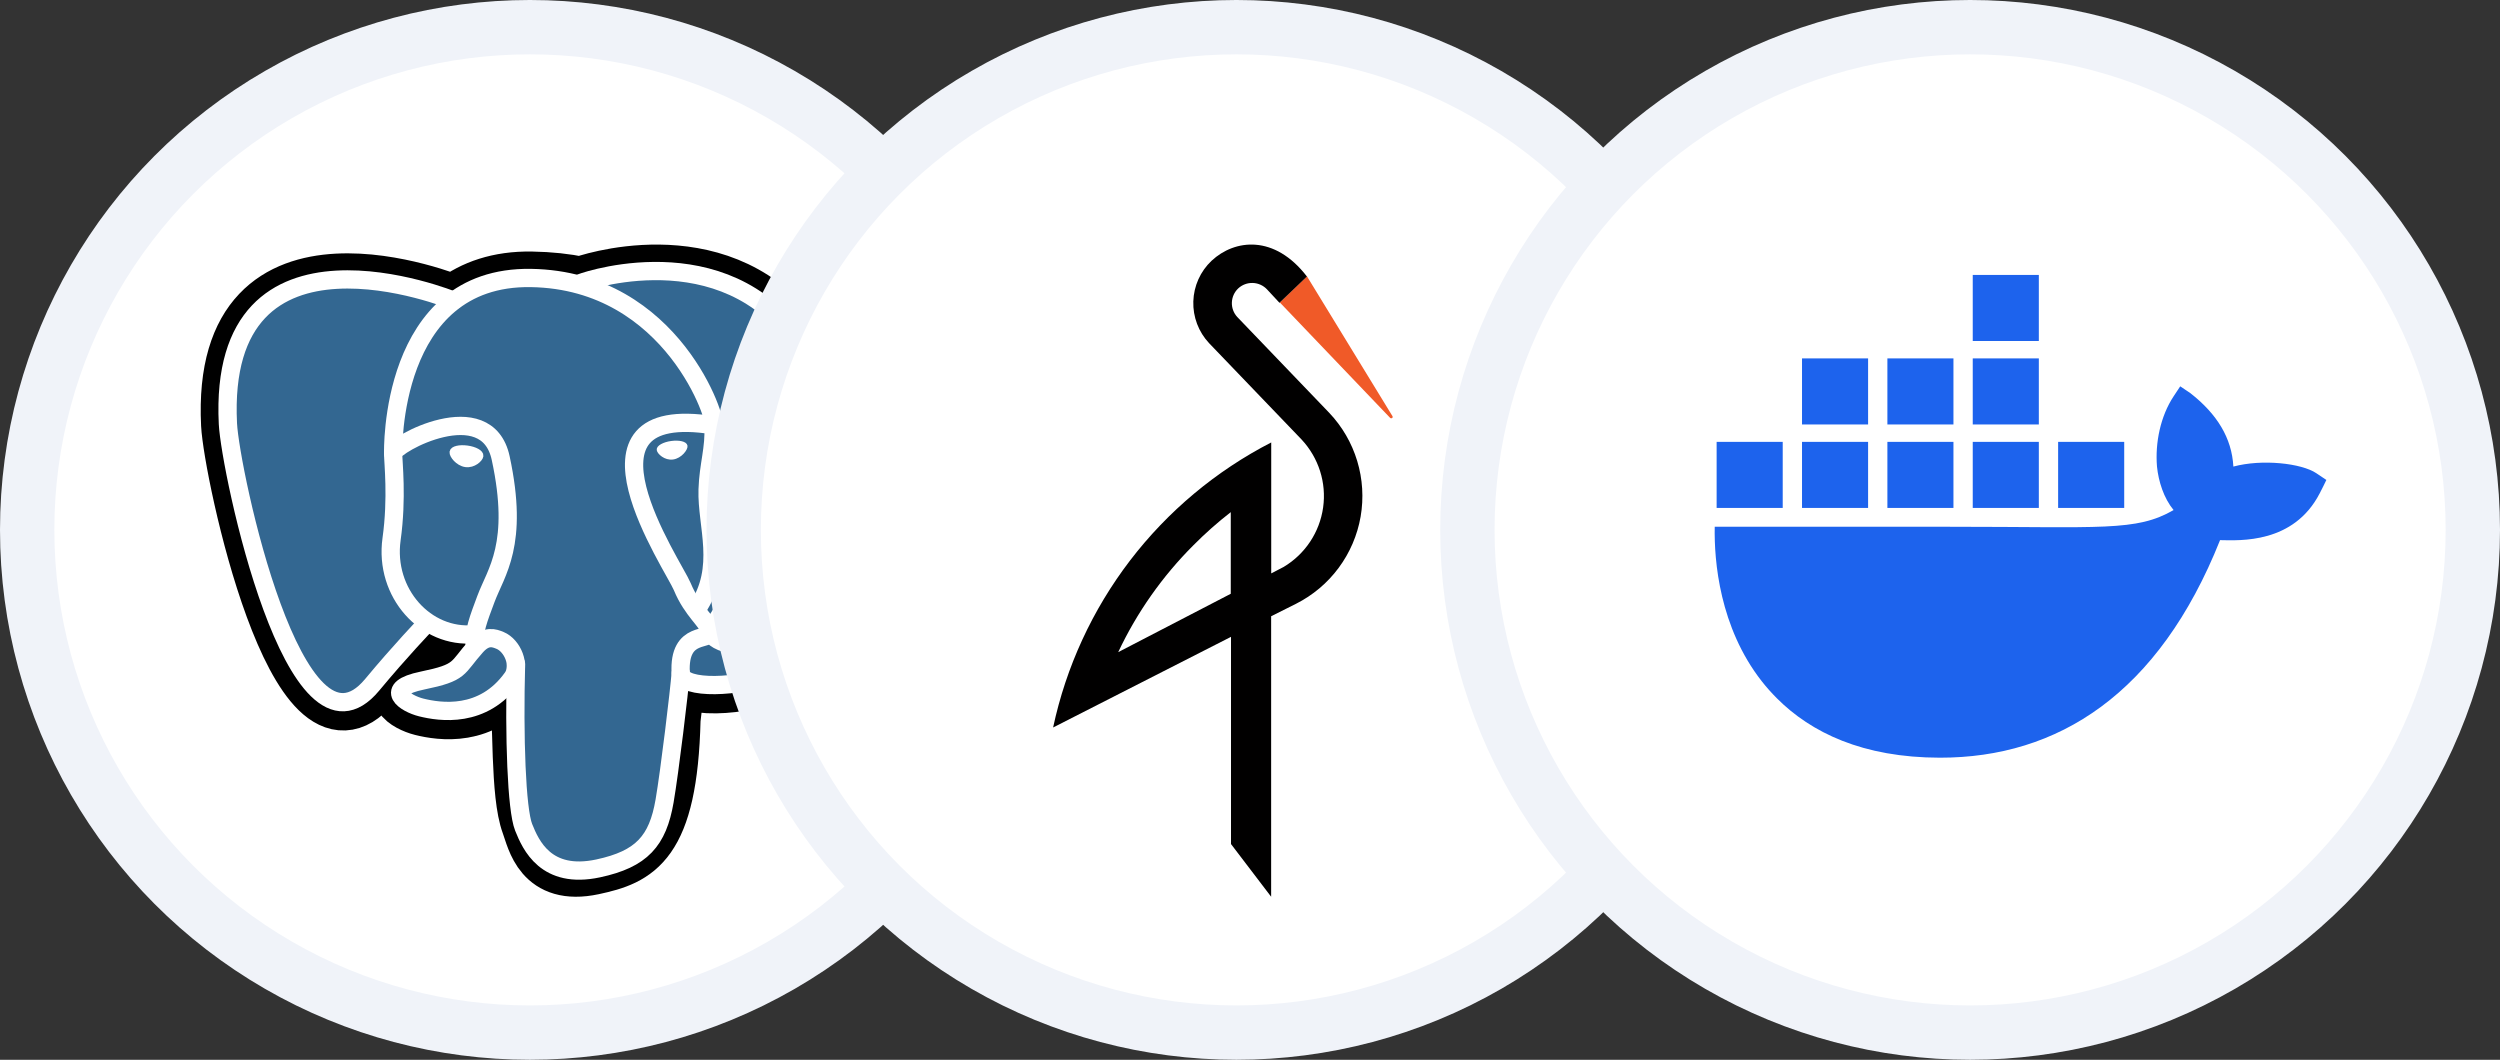<?xml version="1.0" encoding="UTF-8"?> <svg xmlns="http://www.w3.org/2000/svg" width="92" height="39" viewBox="0 0 92 39" fill="none"><rect x="0" y="0" width="92" height="39" fill="#333333" stroke="none"/><circle cx="19.5" cy="19.5" r="18.5" fill="white" stroke="#F0F3F9" stroke-width="2"></circle><g clip-path="url(#clip0_176_297)"><g clip-path="url(#clip1_176_297)"><g clip-path="url(#clip2_176_297)"><path d="M24.774 26.471C24.927 25.2 24.881 25.013 25.829 25.219L26.069 25.24C26.798 25.273 27.75 25.123 28.31 24.863C29.515 24.304 30.23 23.37 29.041 23.616C26.331 24.175 26.145 23.257 26.145 23.257C29.007 19.011 30.203 13.62 29.171 12.301C26.354 8.702 21.478 10.404 21.397 10.448L21.371 10.453C20.835 10.342 20.236 10.275 19.563 10.264C18.336 10.244 17.405 10.586 16.7 11.121C16.7 11.121 8.002 7.538 8.407 15.628C8.493 17.349 10.873 28.65 13.713 25.236C14.751 23.988 15.753 22.933 15.753 22.933C16.251 23.264 16.848 23.432 17.473 23.372L17.521 23.33C17.506 23.485 17.513 23.637 17.541 23.816C16.809 24.634 17.024 24.777 15.562 25.078C14.082 25.383 14.951 25.926 15.519 26.068C16.207 26.24 17.799 26.484 18.874 24.978L18.831 25.15C19.118 25.38 19.099 26.8 19.14 27.815C19.18 28.83 19.248 29.777 19.455 30.335C19.662 30.893 19.906 32.331 21.828 31.92C23.434 31.575 24.663 31.08 24.774 26.471Z" fill="black" stroke="black" stroke-width="2.015"></path><path d="M29.042 23.616C26.331 24.175 26.145 23.257 26.145 23.257C29.007 19.01 30.203 13.62 29.171 12.3C26.354 8.702 21.479 10.404 21.397 10.448L21.371 10.453C20.835 10.341 20.236 10.275 19.563 10.264C18.336 10.244 17.406 10.586 16.7 11.121C16.7 11.121 8.002 7.538 8.407 15.628C8.493 17.349 10.873 28.649 13.713 25.236C14.751 23.988 15.753 22.933 15.753 22.933C16.251 23.263 16.848 23.432 17.473 23.372L17.521 23.33C17.506 23.485 17.513 23.637 17.541 23.816C16.809 24.634 17.024 24.777 15.562 25.078C14.082 25.383 14.951 25.926 15.519 26.068C16.207 26.24 17.799 26.484 18.874 24.978L18.831 25.15C19.118 25.38 19.319 26.643 19.285 27.789C19.252 28.934 19.229 29.721 19.455 30.335C19.681 30.949 19.906 32.331 21.828 31.92C23.435 31.575 24.267 30.683 24.383 29.195C24.465 28.137 24.651 28.294 24.663 27.348L24.812 26.9C24.984 25.466 24.839 25.004 25.829 25.219L26.069 25.24C26.798 25.273 27.751 25.123 28.311 24.863C29.515 24.304 30.23 23.37 29.042 23.616H29.042Z" fill="#336791"></path><path d="M18.99 24.438C18.916 27.106 19.009 29.793 19.27 30.445C19.532 31.099 20.091 32.369 22.013 31.957C23.619 31.612 24.204 30.946 24.457 29.475C24.644 28.393 25.004 25.388 25.05 24.772" stroke="white" stroke-width="0.672" stroke-linecap="round" stroke-linejoin="round"></path><path d="M16.686 11.062C16.686 11.062 7.983 7.504 8.387 15.594C8.473 17.315 10.854 28.616 13.694 25.203C14.731 23.954 15.67 22.975 15.67 22.975" stroke="white" stroke-width="0.672" stroke-linecap="round" stroke-linejoin="round"></path><path d="M21.388 10.412C21.086 10.507 26.229 8.532 29.152 12.267C30.184 13.586 28.988 18.977 26.126 23.224" stroke="white" stroke-width="0.672" stroke-linecap="round" stroke-linejoin="round"></path><path d="M26.126 23.224C26.126 23.224 26.312 24.142 29.023 23.582C30.211 23.337 29.496 24.27 28.291 24.83C27.303 25.288 25.087 25.406 25.05 24.772C24.957 23.136 26.217 23.633 26.126 23.224ZM26.126 23.224C26.044 22.854 25.48 22.492 25.108 21.589C24.782 20.8 20.646 14.753 26.255 15.651C26.46 15.609 24.792 10.316 19.543 10.23C14.296 10.144 14.468 16.684 14.468 16.684" stroke="white" stroke-width="0.672" stroke-linecap="round" stroke-linejoin="bevel"></path><path d="M17.521 23.783C16.79 24.6 17.005 24.744 15.543 25.045C14.063 25.35 14.932 25.892 15.499 26.034C16.188 26.206 17.779 26.45 18.855 24.944C19.182 24.486 18.853 23.754 18.403 23.568C18.186 23.478 17.895 23.365 17.521 23.783Z" stroke="white" stroke-width="0.672" stroke-linecap="round" stroke-linejoin="round"></path><path d="M17.474 23.768C17.4 23.288 17.632 22.716 17.88 22.047C18.253 21.044 19.113 20.04 18.425 16.856C17.912 14.483 14.47 16.362 14.468 16.684C14.466 17.006 14.623 18.314 14.41 19.839C14.132 21.828 15.676 23.51 17.454 23.338" stroke="white" stroke-width="0.672" stroke-linecap="round" stroke-linejoin="round"></path><path d="M16.655 16.636C16.639 16.745 16.856 17.039 17.139 17.078C17.421 17.117 17.662 16.888 17.677 16.778C17.693 16.668 17.476 16.547 17.194 16.508C16.911 16.469 16.67 16.526 16.655 16.636H16.655Z" fill="white" stroke="white" stroke-width="0.224"></path><path d="M25.245 16.412C25.261 16.522 25.044 16.815 24.762 16.854C24.48 16.893 24.238 16.664 24.223 16.554C24.208 16.445 24.424 16.323 24.706 16.284C24.989 16.245 25.23 16.302 25.245 16.412V16.412Z" fill="white" stroke="white" stroke-width="0.112"></path><path d="M26.255 15.651C26.302 16.513 26.069 17.1 26.04 18.018C25.997 19.351 26.676 20.878 25.653 22.406" stroke="white" stroke-width="0.672" stroke-linecap="round" stroke-linejoin="round"></path></g></g></g><circle cx="45.5" cy="19.5" r="18.5" fill="white" stroke="#F0F3F9" stroke-width="2"></circle><path d="M48.094 10.165L51.239 15.308C51.254 15.329 51.254 15.356 51.239 15.377C51.216 15.399 51.18 15.399 51.156 15.377L47.097 11.13L48.094 10.165Z" fill="#F05A28"></path><path d="M41.15 23.999C41.839 22.536 42.776 21.205 43.92 20.063C44.351 19.628 44.809 19.222 45.292 18.847V21.851L41.15 23.999ZM38.75 26.774L45.301 23.436V31.061L46.778 33V22.678L47.692 22.22C48.311 21.908 48.849 21.456 49.262 20.898C49.675 20.341 49.952 19.695 50.071 19.012C50.189 18.328 50.146 17.627 49.945 16.963C49.744 16.299 49.391 15.692 48.913 15.189L45.53 11.664C45.397 11.519 45.326 11.328 45.333 11.131C45.34 10.934 45.424 10.748 45.567 10.613C45.713 10.478 45.906 10.406 46.105 10.413C46.303 10.42 46.491 10.505 46.627 10.65L47.085 11.143L48.095 10.175C46.901 8.625 45.438 8.803 44.588 9.594C44.173 9.985 43.931 10.524 43.914 11.093C43.897 11.662 44.106 12.215 44.496 12.63L47.897 16.173C48.527 16.848 48.819 17.764 48.691 18.675C48.563 19.587 48.029 20.391 47.239 20.863L46.781 21.101V16.282C44.75 17.328 42.976 18.811 41.587 20.625C40.199 22.44 39.231 24.54 38.754 26.774" fill="#010000"></path><circle cx="72.5" cy="19.5" r="18.5" fill="white" stroke="#F0F3F9" stroke-width="2"></circle><g clip-path="url(#clip3_176_297)"><path d="M85.244 17.416C84.692 17.045 83.242 16.886 82.188 17.17C82.131 16.12 81.589 15.235 80.599 14.463L80.232 14.217L79.988 14.586C79.507 15.315 79.305 16.287 79.377 17.17C79.433 17.714 79.623 18.326 79.988 18.77C78.615 19.565 77.351 19.385 71.75 19.385H63.102C63.077 20.649 63.28 23.082 64.827 25.063C64.998 25.282 65.186 25.493 65.389 25.697C66.647 26.957 68.547 27.88 71.389 27.883C75.725 27.887 79.439 25.544 81.698 19.877C82.442 19.89 84.405 20.011 85.365 18.155C85.389 18.123 85.61 17.662 85.61 17.662L85.243 17.416L85.244 17.416ZM68.746 16.26H66.314V18.692H68.746V16.26ZM71.887 16.26H69.456V18.692H71.887V16.26ZM75.029 16.26H72.597V18.692H75.029V16.26ZM78.171 16.26H75.739V18.692H78.171V16.26ZM65.604 16.26H63.172V18.692H65.604V16.26ZM68.746 13.188H66.314V15.62H68.746V13.188ZM71.887 13.188H69.456V15.62H71.887V13.188ZM75.029 13.188H72.597V15.62H75.029V13.188ZM75.029 10.117H72.597V12.548H75.029V10.117Z" fill="#1D63ED"></path></g><defs><clipPath id="clip0_176_297"><rect width="23.946" height="24" fill="white" transform="translate(7.027 9)"></rect></clipPath><clipPath id="clip1_176_297"><rect width="24" height="24" fill="white" transform="translate(7 9)"></rect></clipPath><clipPath id="clip2_176_297"><rect width="23.283" height="24" fill="white" transform="translate(7.359 9)"></rect></clipPath><clipPath id="clip3_176_297"><rect width="22.51" height="17.766" fill="white" transform="translate(63.1 10.117)"></rect></clipPath></defs></svg> 